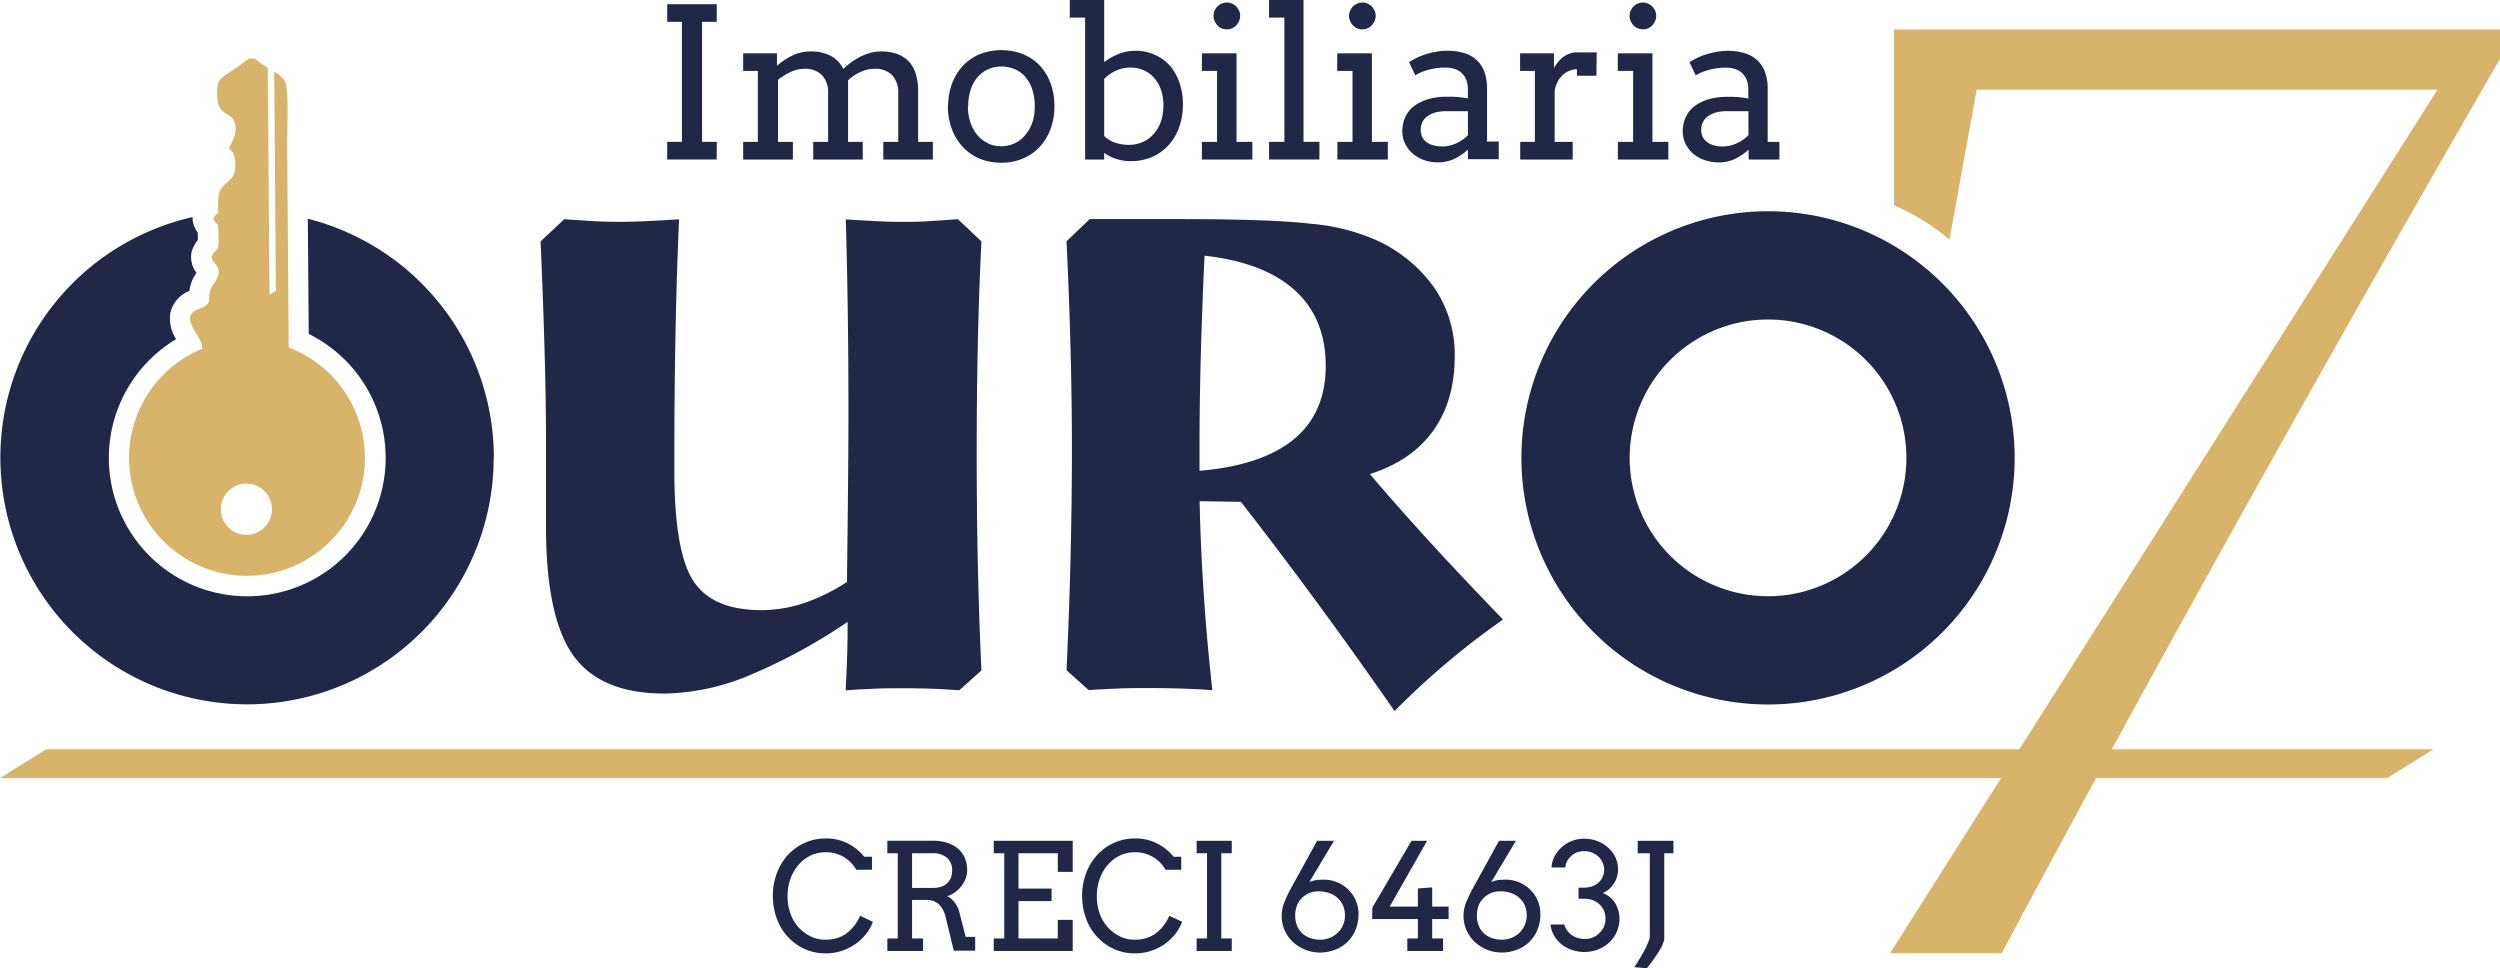 <svg xmlns="http://www.w3.org/2000/svg" viewBox="0 0 544.97 211.07"><g id="Camada_2" data-name="Camada 2"><g id="Camada_1-2" data-name="Camada 1"><path d="M107.66,99.81A53.79,53.79,0,0,0,67.1,47.68l.19,24.59v.51A30.17,30.17,0,1,1,38.4,73.93a8.06,8.06,0,0,1-1.25-5.78,6.7,6.7,0,0,1,4.14-4.72l.06-.42a8.43,8.43,0,0,1,1.49-3.54,5.43,5.43,0,0,1-1-2,5.8,5.8,0,0,1-.18-1.76,4.35,4.35,0,0,1,.37-1.55,9.21,9.21,0,0,1,1.1-1.88v-.19c0-.4,0-.86,0-1.31a8.25,8.25,0,0,1-.74-1.35,4.51,4.51,0,0,1-.4-2.11,53.77,53.77,0,1,0,65.63,52.45" style="fill:#212747;fill-rule:evenodd"/><path d="M261.48,102.63q13.65-1.17,20.57-6.89c4.64-3.83,6.94-9.17,6.94-16s-2.23-12.38-6.71-16.44-11-6.59-19.7-7.56c-.4,8.32-.67,16-.85,23s-.25,13.23-.25,18.61Zm-24.15,47.81-4.84-4.34q.6-13,.88-24.73t.3-22.7c0-7.29-.1-14.76-.3-22.37s-.48-15.54-.88-23.71l5.06-4.83h19.52q20,0,28.49,1A44.8,44.8,0,0,1,299.19,52a31.28,31.28,0,0,1,13.31,10.5,25.72,25.72,0,0,1,4.61,15.18q0,9.66-4.69,16.21t-13.8,9.45c3.85,4.56,8.14,9.39,12.85,14.56s10.1,10.84,16.16,17.16c-4.16,2.91-8.19,6-12.13,9.32S307.74,151.22,304,155q-8.53-12.28-16.89-23.65T270.5,109.4l-9-.15q.22,10.26.93,20.57c.45,6.84,1.08,13.73,1.85,20.62-2.33-.15-4.68-.28-7-.35s-4.63-.1-6.94-.1-4.46,0-6.64.1S239.38,150.29,237.33,150.44Z" style="fill:#212747;fill-rule:evenodd"/><path d="M184.34,150.44c.13-2.48.25-5,.33-7.47s.1-5,.1-7.41a121.27,121.27,0,0,1-22,11.9,49.93,49.93,0,0,1-17.92,3.73q-13.93,0-19.89-8.32t-5.94-28.29V96.22c0-5.87-.1-12.36-.3-19.42s-.48-15.14-.88-24.18L123,47.78c3.28.23,5.76.4,7.46.48s3.29.1,4.79.1q4.14,0,12.35-.53h.43q-.52,11.55-.78,25.09T147,102.53q0,17.77,4.16,24.13T166,133a29.53,29.53,0,0,0,9.17-1.5,40.88,40.88,0,0,0,9.48-4.66v-2.13q.3-23.56.3-34.51,0-12-.15-22.47t-.43-19.9c3.41.2,6,.35,7.69.43s3.31.1,4.76.1,3.09,0,4.81-.1,4.14-.25,7.17-.48l5.14,4.84q-.53,10.71-.78,22.12c-.17,7.62-.25,15.59-.25,24s.08,16.46.25,24.3.43,15.51.78,23.1l-4.84,4.34c-1.95-.15-4-.28-6.06-.35s-4.14-.1-6.22-.1-4.13,0-6.21.1-4.18.2-6.24.35" style="fill:#212747;fill-rule:evenodd"/><polygon points="443.44 163.33 304.19 163.33 10.09 163.33 0 169.6 361.74 169.6 439.33 169.6 457.27 169.6 464.67 169.6 519.51 169.6 520.38 169.6 530.47 163.33 468.1 163.33 443.44 163.33" style="fill:#d7b46a;fill-rule:evenodd"/><path d="M412.87,6.44V44.73a50.06,50.06,0,0,1,11.65,7.13l.45.37,5.92-32.68H531.33L412,207.81h24.34c32.77-61.47,74-135.14,108.66-195V6.44Z" style="fill:#d7b46a;fill-rule:evenodd"/><polygon points="145.44 0.92 156.24 0.92 156.24 4.76 153.04 4.76 153.04 30.92 156.24 30.92 156.24 34.77 145.44 34.77 145.44 30.92 148.65 30.92 148.65 4.76 145.44 4.76 145.44 0.92" style="fill:#212747"/><path d="M162,11.62h7.37v2.7h0a19.16,19.16,0,0,1,1.6-1.21,12.25,12.25,0,0,1,1.76-1,9.74,9.74,0,0,1,1.9-.67,8.82,8.82,0,0,1,2.07-.23,9.29,9.29,0,0,1,4.31.93,6.19,6.19,0,0,1,2.8,2.89c.56-.51,1.15-1,1.78-1.47a14.23,14.23,0,0,1,2-1.22,12.18,12.18,0,0,1,2.13-.82,8.56,8.56,0,0,1,2.33-.31,10.11,10.11,0,0,1,3.37.51A6.63,6.63,0,0,1,198,13.28,6.84,6.84,0,0,1,199.6,16a12.49,12.49,0,0,1,.54,3.88V30.92h3.21v3.85h-10.8V30.92h3.25V20.36a5.57,5.57,0,0,0-1.34-4A5.17,5.17,0,0,0,190.6,15a7.28,7.28,0,0,0-3.06.71,9.42,9.42,0,0,0-2.67,1.8V30.92h3.2v3.85h-10.8V30.92h3.25V20.36a5.53,5.53,0,0,0-1.35-4A5.21,5.21,0,0,0,175.3,15a7,7,0,0,0-2.92.68,14.86,14.86,0,0,0-2.79,1.72V30.92h3.25v3.85H162V30.92h3.2V15.46H162Z" style="fill:#212747"/><path d="M211,23.18a10.71,10.71,0,0,0,.57,3.6,8.22,8.22,0,0,0,1.56,2.74,7.11,7.11,0,0,0,2.31,1.75,6.45,6.45,0,0,0,2.78.61,6.78,6.78,0,0,0,2.87-.6,6.62,6.62,0,0,0,2.31-1.74A8.13,8.13,0,0,0,225,26.81a10.85,10.85,0,0,0,.56-3.63,11.36,11.36,0,0,0-.56-3.74,7.92,7.92,0,0,0-1.53-2.73,6.41,6.41,0,0,0-2.31-1.65,7.32,7.32,0,0,0-2.88-.56,6.87,6.87,0,0,0-2.78.56,6.68,6.68,0,0,0-2.31,1.65,8,8,0,0,0-1.56,2.73,11.35,11.35,0,0,0-.57,3.74m-4.39,0a14.21,14.21,0,0,1,.88-5,11.49,11.49,0,0,1,2.4-3.89,10.67,10.67,0,0,1,3.66-2.49,13.08,13.08,0,0,1,9.38,0,10.57,10.57,0,0,1,3.65,2.47A11.35,11.35,0,0,1,229,18.13a14,14,0,0,1,.85,5,14,14,0,0,1-.85,5,11.63,11.63,0,0,1-2.37,3.9,10.45,10.45,0,0,1-3.65,2.53,11.83,11.83,0,0,1-4.7.91,12.17,12.17,0,0,1-4.74-.89A10.39,10.39,0,0,1,209.86,32a11.44,11.44,0,0,1-2.37-3.88A14.14,14.14,0,0,1,206.62,23.18Z" style="fill:#212747"/><path d="M246.41,14.73a7.44,7.44,0,0,0-3.11.67,8.06,8.06,0,0,0-2.6,1.81V29.64A6.11,6.11,0,0,0,242.8,31a9.19,9.19,0,0,0,3.49.57A7.16,7.16,0,0,0,249,31a6.38,6.38,0,0,0,2.32-1.62A8.25,8.25,0,0,0,253,26.68a10.77,10.77,0,0,0,.6-3.75,9.9,9.9,0,0,0-.57-3.49,7.89,7.89,0,0,0-1.54-2.57,6.32,6.32,0,0,0-2.27-1.59,6.92,6.92,0,0,0-2.77-.55M233.2,0h7.5V13.55a12.74,12.74,0,0,1,3.21-1.81,9.81,9.81,0,0,1,3.59-.67,10,10,0,0,1,4.18.85A9.49,9.49,0,0,1,255,14.3,11.07,11.07,0,0,1,257.1,18a14.21,14.21,0,0,1,.76,4.77,14.08,14.08,0,0,1-.86,5.07,11.7,11.7,0,0,1-2.35,3.89,10.34,10.34,0,0,1-3.59,2.52,11.74,11.74,0,0,1-4.57.88,10.29,10.29,0,0,1-3.22-.5,9.25,9.25,0,0,1-2.57-1.31v1.45h-4.16V3.84H233.2Z" style="fill:#212747"/><path d="M264.53,3.43a2.74,2.74,0,0,1,.23-1.1,3,3,0,0,1,.62-.92,2.76,2.76,0,0,1,.93-.62,2.75,2.75,0,0,1,1.15-.24,2.64,2.64,0,0,1,1.11.24,2.82,2.82,0,0,1,.92.62,3.17,3.17,0,0,1,.62.92,2.74,2.74,0,0,1,.23,1.1,2.9,2.9,0,0,1-.23,1.14,3.47,3.47,0,0,1-.62.95,2.75,2.75,0,0,1-.92.65,2.63,2.63,0,0,1-1.11.23,2.75,2.75,0,0,1-1.15-.23,2.69,2.69,0,0,1-.93-.65,3.25,3.25,0,0,1-.62-.95,2.9,2.9,0,0,1-.23-1.14M262,11.62h7.55v19.3H273v3.85H262V30.92h3.3V15.46H262Z" style="fill:#212747"/><polygon points="276.64 0 284.15 0 284.15 30.92 287.62 30.92 287.62 34.77 276.64 34.77 276.64 30.92 279.98 30.92 279.98 3.84 276.64 3.84 276.64 0" style="fill:#212747"/><path d="M294.08,3.43a2.74,2.74,0,0,1,.23-1.1,3,3,0,0,1,.62-.92,2.86,2.86,0,0,1,.93-.62A2.75,2.75,0,0,1,297,.55a2.64,2.64,0,0,1,1.11.24,2.82,2.82,0,0,1,.92.62,3.17,3.17,0,0,1,.62.92,2.74,2.74,0,0,1,.23,1.1,2.9,2.9,0,0,1-.23,1.14,3.47,3.47,0,0,1-.62.95,2.75,2.75,0,0,1-.92.65A2.63,2.63,0,0,1,297,6.4a2.75,2.75,0,0,1-1.15-.23,2.79,2.79,0,0,1-.93-.65,3.25,3.25,0,0,1-.62-.95,2.9,2.9,0,0,1-.23-1.14m-2.56,8.19h7.55v19.3h3.47v3.85h-11V30.92h3.3V15.46h-3.34Z" style="fill:#212747"/><path d="M314.35,31.93a7.31,7.31,0,0,0,1.66-.2,8.24,8.24,0,0,0,1.56-.55,8,8,0,0,0,1.36-.8,6.62,6.62,0,0,0,1.06-.94l0-5.2h-4.84a8.84,8.84,0,0,0-2.2.27,5.54,5.54,0,0,0-1.72.78,3.58,3.58,0,0,0-1.13,1.26,4,4,0,0,0-.07,3.33A3.13,3.13,0,0,0,311,31a4.42,4.42,0,0,0,1.47.68,6.91,6.91,0,0,0,1.88.24m5.64.69a12.06,12.06,0,0,1-2.92,2,8.21,8.21,0,0,1-3.64.78,8.74,8.74,0,0,1-3.12-.54,8,8,0,0,1-2.45-1.45,6.83,6.83,0,0,1-1.6-2.15,6.13,6.13,0,0,1-.57-2.61,7.28,7.28,0,0,1,.44-2.61,6.53,6.53,0,0,1,1.16-2,6.8,6.8,0,0,1,1.7-1.4,10.33,10.33,0,0,1,2-.91,12.39,12.39,0,0,1,2.17-.49,15.63,15.63,0,0,1,2.11-.15c1.08,0,2,0,2.71.1a19.88,19.88,0,0,1,2,.28l0-1.9a5.87,5.87,0,0,0-.36-2.15,3.88,3.88,0,0,0-1-1.5,4.16,4.16,0,0,0-1.56-.89,6.47,6.47,0,0,0-2-.29,13.26,13.26,0,0,0-2,.14,15,15,0,0,0-1.8.38,13.85,13.85,0,0,0-1.54.53,7.35,7.35,0,0,0-1.2.65l-1.37-2.89a16.32,16.32,0,0,1,1.82-1,14.53,14.53,0,0,1,2.07-.78,16.13,16.13,0,0,1,2.21-.51,13,13,0,0,1,2.22-.19,12.64,12.64,0,0,1,3.62.48,6.92,6.92,0,0,1,2.73,1.48,6.6,6.6,0,0,1,1.73,2.56,10.29,10.29,0,0,1,.6,3.72l0,11.56h2.56v3.85H320Z" style="fill:#212747"/><path d="M348,16.51h-4.25V15.1a4.36,4.36,0,0,0-1.51.28,4.6,4.6,0,0,0-1.44.84,5.54,5.54,0,0,0-1.18,1.45,6.86,6.86,0,0,0-.72,2.09V30.92h3.93v3.85H331.39V30.92h3.2l0-15.46h-3.23V11.62h7.39v3.2a10.08,10.08,0,0,1,.91-1.33,6,6,0,0,1,1.12-1.07,4.87,4.87,0,0,1,3-1H346c.69,0,1.38,0,2.06,0Z" style="fill:#212747"/><path d="M355.23,3.43a2.74,2.74,0,0,1,.23-1.1,3.17,3.17,0,0,1,.62-.92A2.86,2.86,0,0,1,357,.79a2.79,2.79,0,0,1,1.15-.24,2.64,2.64,0,0,1,1.11.24,2.71,2.71,0,0,1,.92.62,3,3,0,0,1,.62.92,2.74,2.74,0,0,1,.23,1.1,2.9,2.9,0,0,1-.23,1.14,3.25,3.25,0,0,1-.62.95,2.65,2.65,0,0,1-.92.65,2.63,2.63,0,0,1-1.11.23,2.82,2.82,0,0,1-2.08-.88,3.47,3.47,0,0,1-.62-.95,2.9,2.9,0,0,1-.23-1.14m-2.56,8.19h7.55v19.3h3.47v3.85h-11V30.92H356V15.46h-3.34Z" style="fill:#212747"/><path d="M375.5,31.93a7.31,7.31,0,0,0,1.66-.2,8,8,0,0,0,1.56-.55,7.69,7.69,0,0,0,1.37-.8,6.52,6.52,0,0,0,1.05-.94l0-5.2h-4.83a8.92,8.92,0,0,0-2.21.27,5.54,5.54,0,0,0-1.72.78,3.58,3.58,0,0,0-1.13,1.26,3.78,3.78,0,0,0-.4,1.74,3.64,3.64,0,0,0,.33,1.59,3.16,3.16,0,0,0,1,1.13,4.37,4.37,0,0,0,1.46.68,6.91,6.91,0,0,0,1.88.24m5.64.69a12.06,12.06,0,0,1-2.92,2,8.21,8.21,0,0,1-3.64.78,8.74,8.74,0,0,1-3.12-.54A7.78,7.78,0,0,1,369,33.42a6.86,6.86,0,0,1-1.61-2.15,6.13,6.13,0,0,1-.57-2.61,7.28,7.28,0,0,1,.44-2.61,6.74,6.74,0,0,1,1.16-2,7,7,0,0,1,1.7-1.4,10.33,10.33,0,0,1,2-.91,12.39,12.39,0,0,1,2.17-.49,15.63,15.63,0,0,1,2.11-.15c1.08,0,2,0,2.71.1a19.47,19.47,0,0,1,2,.28l0-1.9a5.87,5.87,0,0,0-.36-2.15,3.88,3.88,0,0,0-1-1.5,4.08,4.08,0,0,0-1.56-.89,6.45,6.45,0,0,0-2-.29,13.3,13.3,0,0,0-2,.14,14.42,14.42,0,0,0-1.79.38,13.35,13.35,0,0,0-1.55.53,7.35,7.35,0,0,0-1.2.65l-1.36-2.89a16.15,16.15,0,0,1,1.81-1,15,15,0,0,1,2.07-.78,16.13,16.13,0,0,1,2.21-.51,13,13,0,0,1,2.22-.19,12.71,12.71,0,0,1,3.63.48A7,7,0,0,1,383,13.08a6.6,6.6,0,0,1,1.73,2.56,10.29,10.29,0,0,1,.6,3.72l0,11.56h2.56v3.85h-6.7Z" style="fill:#212747"/><path d="M186.67,189.61a7.86,7.86,0,0,0-2.81-2.83,7.58,7.58,0,0,0-3.92-1,7.29,7.29,0,0,0-3.36.78,8.23,8.23,0,0,0-2.61,2.08,9.93,9.93,0,0,0-1.69,3,10.87,10.87,0,0,0-.6,3.62,11,11,0,0,0,.67,4,8.72,8.72,0,0,0,1.74,2.9,9.44,9.44,0,0,0,2.54,1.92,7.08,7.08,0,0,0,3.31.76,7.81,7.81,0,0,0,4.37-1.21,9.4,9.4,0,0,0,3.17-4l2.79,1.31a9.58,9.58,0,0,1-2.05,3.31,10.55,10.55,0,0,1-3.56,2.57,11.06,11.06,0,0,1-4.69,1,10.88,10.88,0,0,1-4.52-.93,11.51,11.51,0,0,1-6.13-6.7,14.23,14.23,0,0,1-.85-4.9,13.72,13.72,0,0,1,.85-4.86,12.28,12.28,0,0,1,2.38-4,11,11,0,0,1,3.65-2.66,10.83,10.83,0,0,1,4.59-1,10.41,10.41,0,0,1,3.81.63,11,11,0,0,1,2.73,1.49,11.37,11.37,0,0,1,1.92,1.87h1.68v2.83Z" style="fill:#212747"/><path d="M198.82,186v7.56h4.61a5.46,5.46,0,0,0,1.66-.24,3.64,3.64,0,0,0,1.3-.71,3.28,3.28,0,0,0,.85-1.18,4,4,0,0,0,.31-1.65,3.59,3.59,0,0,0-1.08-2.78,4.9,4.9,0,0,0-3.42-1Zm-5.39-2.73h10a9.92,9.92,0,0,1,2.95.42,6.92,6.92,0,0,1,2.35,1.23,5.68,5.68,0,0,1,1.54,2,6.54,6.54,0,0,1,.56,2.8,5,5,0,0,1-.33,1.78,6,6,0,0,1-.9,1.63,6.7,6.7,0,0,1-1.37,1.34,6.34,6.34,0,0,1-1.73.9,3.9,3.9,0,0,1,.8.5,4.78,4.78,0,0,1,.76.79,7.3,7.3,0,0,1,.65,1.06,6.71,6.71,0,0,1,.46,1.28l1.33,5.23h2.08l0,3h-4.67L206.15,200a5.71,5.71,0,0,0-1.49-2.89,3.89,3.89,0,0,0-2.75-.93h-3.09v8.4h2.4v2.73h-7.79v-2.73h2.27V186h-2.27Z" style="fill:#212747"/><polygon points="216.63 183.28 233.84 183.28 233.84 190.06 230.59 190.06 230.59 186 222.02 186 222.02 193.7 229.23 193.7 229.23 196.43 222.02 196.43 222.02 204.57 230.59 204.57 230.59 200.52 233.84 200.52 233.84 207.3 216.63 207.3 216.63 204.57 218.91 204.57 218.91 186 216.63 186 216.63 183.28" style="fill:#212747"/><path d="M254.09,189.61a7.89,7.89,0,0,0-2.82-2.83,7.54,7.54,0,0,0-3.91-1,7.23,7.23,0,0,0-3.36.78,8,8,0,0,0-2.61,2.08,9.93,9.93,0,0,0-1.69,3,10.87,10.87,0,0,0-.6,3.62,11.2,11.2,0,0,0,.66,4,9.06,9.06,0,0,0,1.74,2.9,9.77,9.77,0,0,0,2.54,1.92,7.12,7.12,0,0,0,3.32.76,7.78,7.78,0,0,0,4.36-1.21,9.41,9.41,0,0,0,3.18-4l2.79,1.31a9.89,9.89,0,0,1-2.05,3.31,10.75,10.75,0,0,1-3.56,2.57,11.09,11.09,0,0,1-4.69,1,10.85,10.85,0,0,1-4.52-.93,11.56,11.56,0,0,1-3.68-2.64,11.76,11.76,0,0,1-2.46-4.06,14.46,14.46,0,0,1-.84-4.9,14,14,0,0,1,.84-4.86,12.13,12.13,0,0,1,2.39-4,11.08,11.08,0,0,1,3.64-2.66,10.91,10.91,0,0,1,4.6-1,10.41,10.41,0,0,1,3.81.63,10.93,10.93,0,0,1,2.72,1.49,11.44,11.44,0,0,1,1.93,1.87h1.68v2.83Z" style="fill:#212747"/><polygon points="260.85 183.28 268.51 183.28 268.51 186 266.23 186 266.23 204.57 268.51 204.57 268.51 207.3 260.85 207.3 260.85 204.57 263.12 204.57 263.12 186 260.85 186 260.85 183.28" style="fill:#212747"/><path d="M287.34,194.32a4.87,4.87,0,0,0-1.94.35,6.05,6.05,0,0,0-1.52,1,4.66,4.66,0,0,0-1.13,1.64,6,6,0,0,0-.41,2.29,5.78,5.78,0,0,0,.41,2.22,4.81,4.81,0,0,0,1.14,1.66,5.06,5.06,0,0,0,1.72,1,6.26,6.26,0,0,0,2.15.36,5.71,5.71,0,0,0,2.06-.38,5.5,5.5,0,0,0,1.73-1.08,5.29,5.29,0,0,0,1.19-1.67,5,5,0,0,0,.44-2.14,5.18,5.18,0,0,0-.47-2.29,4.9,4.9,0,0,0-1.27-1.66,5.35,5.35,0,0,0-1.87-1,7.43,7.43,0,0,0-2.23-.33m3.46-11-5.38,9a5.86,5.86,0,0,1,1.75-.48q.79-.06,1.41-.06a7.41,7.41,0,0,1,2.82.55,7.44,7.44,0,0,1,4.1,3.9,7,7,0,0,1,.64,3,9,9,0,0,1-.68,3.58,7.91,7.91,0,0,1-1.84,2.65,7.79,7.79,0,0,1-2.69,1.64,9.2,9.2,0,0,1-3.24.57,8.66,8.66,0,0,1-5.77-2.23,8,8,0,0,1-1.85-2.54,7.89,7.89,0,0,1-.15-6.05,26.29,26.29,0,0,1,1.32-2.86l5.87-10.67Z" style="fill:#212747"/><polygon points="299.15 197.85 307.69 183.28 311.09 183.28 302.94 197.63 309.08 197.63 309.08 193.67 312.2 193.44 312.2 197.63 315.78 197.63 315.78 200.35 312.2 200.35 312.2 204.57 314.57 204.57 314.57 207.3 306.78 207.3 306.78 204.57 309.08 204.57 309.08 200.35 299.12 200.35 299.15 197.85" style="fill:#212747"/><path d="M327,194.32a4.93,4.93,0,0,0-2,.35,6.18,6.18,0,0,0-1.51,1,4.53,4.53,0,0,0-1.13,1.64,5.81,5.81,0,0,0-.41,2.29,5.6,5.6,0,0,0,.41,2.22,4.68,4.68,0,0,0,1.14,1.66,5.06,5.06,0,0,0,1.72,1,6.26,6.26,0,0,0,2.15.36,5.71,5.71,0,0,0,2.06-.38,5.23,5.23,0,0,0,2.92-2.75,5.56,5.56,0,0,0,0-4.43,4.78,4.78,0,0,0-1.27-1.66,5.22,5.22,0,0,0-1.86-1,7.48,7.48,0,0,0-2.23-.33m3.46-11-5.38,9a5.86,5.86,0,0,1,1.75-.48c.52,0,1-.06,1.41-.06a7.41,7.41,0,0,1,2.82.55,7.6,7.6,0,0,1,2.41,1.53,7.48,7.48,0,0,1,1.69,2.37,7.13,7.13,0,0,1,.63,3,8.79,8.79,0,0,1-.68,3.58,7.73,7.73,0,0,1-4.52,4.29,9.2,9.2,0,0,1-3.24.57,8.52,8.52,0,0,1-3.12-.59,8.6,8.6,0,0,1-2.65-1.64,8,8,0,0,1-1.85-2.54,7.84,7.84,0,0,1-.16-6.05,28.52,28.52,0,0,1,1.33-2.86l5.87-10.67Z" style="fill:#212747"/><path d="M349.69,189.54a3.91,3.91,0,0,0-.26-1.32,4,4,0,0,0-.81-1.3,4.42,4.42,0,0,0-3.34-1.37,4.26,4.26,0,0,0-1.7.33,4.19,4.19,0,0,0-1.53,1.21,3.3,3.3,0,0,0-.83,2h-3a5.84,5.84,0,0,1,.68-2.49,7.66,7.66,0,0,1,1.55-1.94,6.93,6.93,0,0,1,2.19-1.34,7,7,0,0,1,2.61-.49,8.2,8.2,0,0,1,3.08.56,7.51,7.51,0,0,1,2.35,1.5,6.65,6.65,0,0,1,1.51,2.11,6,6,0,0,1,.53,2.43,6.59,6.59,0,0,1-.19,1.52,5.56,5.56,0,0,1-.6,1.45,5.86,5.86,0,0,1-1,1.27,6.5,6.5,0,0,1-1.53,1,5.52,5.52,0,0,1,2.55,2,6.08,6.08,0,0,1,.78,1.62,6.64,6.64,0,0,1,.29,2,6.8,6.8,0,0,1-.61,2.88,7.32,7.32,0,0,1-1.62,2.29,7.8,7.8,0,0,1-2.42,1.51,8.08,8.08,0,0,1-3,.55,8.42,8.42,0,0,1-2.9-.52,6.6,6.6,0,0,1-2.43-1.47,6.33,6.33,0,0,1-1.48-2,6.08,6.08,0,0,1-.57-2h3a4.33,4.33,0,0,0,1.64,2.31,5,5,0,0,0,3,.84,4.06,4.06,0,0,0,1.6-.33,4.41,4.41,0,0,0,1.39-.93,4.75,4.75,0,0,0,1-1.39,4.22,4.22,0,0,0,.36-1.75,4.4,4.4,0,0,0-.36-1.81,4.3,4.3,0,0,0-1-1.37,4.26,4.26,0,0,0-1.43-.87,4.74,4.74,0,0,0-1.73-.31H344.1V193.5h1.11a5.49,5.49,0,0,0,1.88-.3,4.12,4.12,0,0,0,1.41-.85,3.82,3.82,0,0,0,.88-1.26,4,4,0,0,0,.31-1.55" style="fill:#212747"/><path d="M357,183.28h7.79V186h-2v18.56a2.35,2.35,0,0,1-.17.82,7.66,7.66,0,0,1-.42,1c-.18.34-.38.7-.61,1.07s-.46.72-.7,1.06c-.55.82-1.19,1.67-1.9,2.56l-2.72-.24q.93-1.43,1.68-2.73c.21-.37.42-.74.62-1.13s.37-.76.53-1.12a10.16,10.16,0,0,0,.39-1,2.75,2.75,0,0,0,.15-.81V186H357Z" style="fill:#212747"/><path d="M385.41,69.65a30.16,30.16,0,1,1-30.16,30.16,30.16,30.16,0,0,1,30.16-30.16m53.76,30.16a53.76,53.76,0,1,0-53.76,53.76A53.76,53.76,0,0,0,439.17,99.81Z" style="fill:#212747;fill-rule:evenodd"/><path d="M50.76,106.26A5.58,5.58,0,1,1,49,114a5.58,5.58,0,0,1,1.76-7.7M40.22,78a25.52,25.52,0,0,1,3.88-2c.07-3-5.66-7-.54-8.74,3.47-1.2,1-2.76,3-5.36,2.8-3.73-.49-4.31-.4-5.93,1-2.28,1.52-.62,1.48-3.93-.06-4.53-.19-2.29-1.14-4.41,1.44-2.3.92.32,1.07-4.19.14-4,3.69-3.35,3.74-7.12,0-4.18-1.24-2.92-1.35-4.17,0-.21,2.46-3.51.89-6.1-1-1.57-3.17-1.1-3.43-4.42-.28-3.52,0-4.11,2.21-5.63a46.76,46.76,0,0,0,4.63-3.25h1.26a18,18,0,0,0,2.85,2l.38,49.5,1.39-.87-.36-47.8c1.42.9,2.54,1.86,2.71,3.49.38,3.71.09,9.35.12,13.26l.3,40c0,1.6,0,2.68.08,3.45A25.71,25.71,0,1,1,40.22,78Z" style="fill:#d7b46a;fill-rule:evenodd"/></g></g></svg>